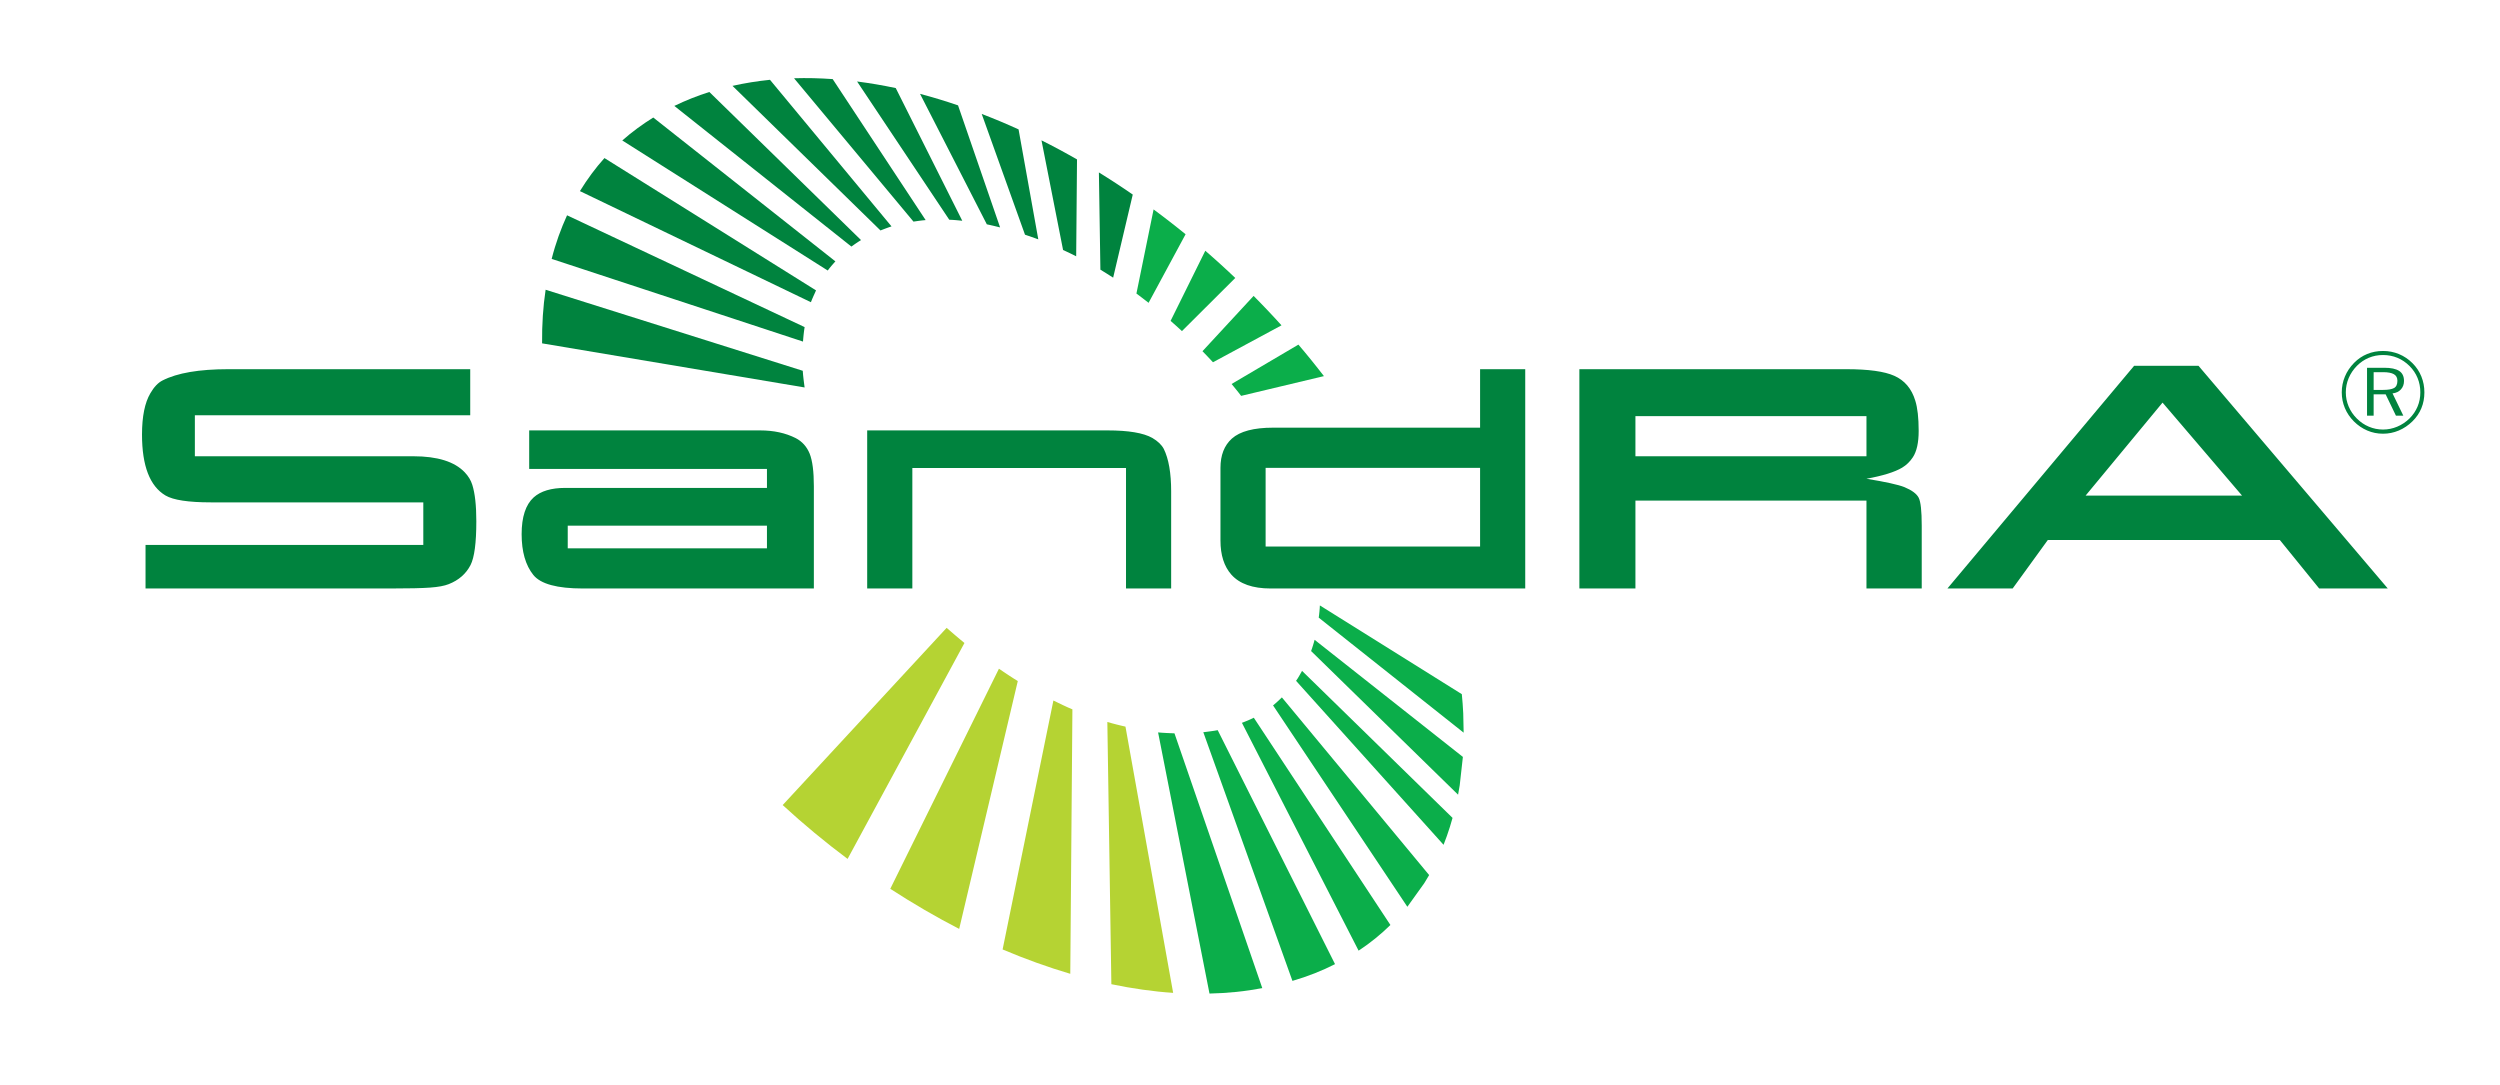 <?xml version="1.0" encoding="UTF-8" standalone="no"?><!DOCTYPE svg PUBLIC "-//W3C//DTD SVG 1.1//EN" "http://www.w3.org/Graphics/SVG/1.1/DTD/svg11.dtd"><svg width="100%" height="100%" viewBox="0 0 387 168" version="1.1" xmlns="http://www.w3.org/2000/svg" xmlns:xlink="http://www.w3.org/1999/xlink" xml:space="preserve" xmlns:serif="http://www.serif.com/" style="fill-rule:evenodd;clip-rule:evenodd;stroke-linejoin:round;stroke-miterlimit:2;"><rect x="0" y="0" width="387" height="167.343" style="fill:none;"/><path d="M194.059,45.807c0.37,0.372 0.736,0.743 1.1,1.12c0.364,0.375 0.727,0.75 1.085,1.13c0.359,0.38 0.717,0.762 1.072,1.146c0.355,0.382 0.708,0.768 1.059,1.159l-10.604,5.716c-0.133,-0.144 -0.267,-0.29 -0.402,-0.43c-0.135,-0.147 -0.27,-0.288 -0.405,-0.43c-0.137,-0.142 -0.272,-0.286 -0.409,-0.426c-0.137,-0.142 -0.274,-0.285 -0.411,-0.427" style="fill:#0bae4a;fill-rule:nonzero;"/><path d="M186.58,38.815c0.394,0.342 0.787,0.686 1.178,1.031c0.39,0.348 0.78,0.697 1.167,1.047c0.386,0.352 0.772,0.704 1.154,1.061c0.383,0.354 0.764,0.712 1.142,1.074l-8.255,8.227c-0.144,-0.135 -0.289,-0.268 -0.435,-0.4c-0.146,-0.135 -0.292,-0.266 -0.438,-0.397c-0.146,-0.131 -0.294,-0.262 -0.441,-0.392c-0.148,-0.132 -0.297,-0.262 -0.445,-0.391l5.373,-10.86Z" style="fill:#0bae4a;fill-rule:nonzero;"/><path d="M200.993,53.345c0.34,0.396 0.676,0.795 1.008,1.196c0.334,0.402 0.664,0.807 0.994,1.213c0.33,0.406 0.656,0.816 0.98,1.228c0.327,0.411 0.649,0.825 0.969,1.241l-12.818,3.058c-0.115,-0.154 -0.236,-0.308 -0.357,-0.461c-0.122,-0.155 -0.243,-0.308 -0.367,-0.461c-0.124,-0.154 -0.249,-0.307 -0.374,-0.46c-0.126,-0.154 -0.25,-0.307 -0.377,-0.459l10.342,-6.095Z" style="fill:#0bae4a;fill-rule:nonzero;"/><path d="M178.576,32.419c0.421,0.313 0.841,0.625 1.259,0.941c0.416,0.316 0.832,0.634 1.244,0.955c0.412,0.319 0.822,0.642 1.231,0.966c0.409,0.326 0.814,0.652 1.219,0.98l-5.728,10.614c-0.157,-0.12 -0.312,-0.24 -0.467,-0.36c-0.155,-0.12 -0.311,-0.241 -0.467,-0.361c-0.156,-0.119 -0.312,-0.238 -0.471,-0.358c-0.158,-0.118 -0.316,-0.237 -0.477,-0.355l2.657,-13.022Z" style="fill:#0bae4a;fill-rule:nonzero;"/><path d="M226.573,113.418l-22.434,-17.805c0.021,-0.156 0.041,-0.313 0.059,-0.471c0.018,-0.157 0.035,-0.314 0.05,-0.471c0.016,-0.157 0.03,-0.316 0.041,-0.475c0.011,-0.157 0.02,-0.316 0.026,-0.476l21.975,13.738c0.049,0.502 0.092,1 0.129,1.497c0.035,0.498 0.066,0.995 0.091,1.49" style="fill:#0bae4a;fill-rule:nonzero;"/><path d="M225.964,121.57c-0.076,0.485 -0.162,0.969 -0.254,1.448l-22.752,-22.235c0.051,-0.139 0.1,-0.28 0.148,-0.424c0.047,-0.143 0.094,-0.288 0.139,-0.434c0.047,-0.145 0.09,-0.293 0.133,-0.439c0.041,-0.148 0.082,-0.296 0.121,-0.445l22.955,18.129" style="fill:#0bae4a;fill-rule:nonzero;"/><path d="M200.63,105.391c0.088,-0.12 0.17,-0.243 0.25,-0.369c0.078,-0.126 0.155,-0.255 0.232,-0.386c0.077,-0.129 0.151,-0.26 0.223,-0.391c0.074,-0.131 0.149,-0.262 0.223,-0.392l23.297,22.756c-0.129,0.473 -0.268,0.942 -0.414,1.406c-0.147,0.467 -0.301,0.93 -0.463,1.388c-0.164,0.462 -0.336,0.919 -0.514,1.373" style="fill:#0bae4a;fill-rule:nonzero;"/><path d="M217.858,140.369l-20.789,-31.174c0.121,-0.097 0.241,-0.197 0.358,-0.3c0.115,-0.1 0.23,-0.203 0.343,-0.307c0.114,-0.103 0.225,-0.209 0.336,-0.315c0.111,-0.104 0.22,-0.211 0.33,-0.316l22.795,27.504c-0.244,0.425 -0.498,0.846 -0.758,1.262" style="fill:#0bae4a;fill-rule:nonzero;"/><path d="M194.088,111.102l21.147,32.086c-0.369,0.36 -0.746,0.714 -1.13,1.058c-0.389,0.347 -0.789,0.686 -1.198,1.017c-0.41,0.333 -0.832,0.656 -1.261,0.973c-0.434,0.317 -0.879,0.626 -1.336,0.925l-18.06,-35.268c0.159,-0.062 0.317,-0.122 0.474,-0.186c0.158,-0.062 0.313,-0.126 0.468,-0.19c0.152,-0.066 0.304,-0.134 0.454,-0.202c0.15,-0.069 0.296,-0.141 0.442,-0.213" style="fill:#0bae4a;fill-rule:nonzero;"/><path d="M186.273,113.347c0.19,-0.024 0.382,-0.046 0.571,-0.07c0.19,-0.024 0.377,-0.047 0.564,-0.074c0.186,-0.024 0.371,-0.05 0.552,-0.08c0.181,-0.028 0.363,-0.059 0.541,-0.093l18.162,36.218c-0.502,0.257 -1.015,0.503 -1.537,0.739c-0.528,0.236 -1.065,0.463 -1.614,0.68c-0.549,0.216 -1.11,0.422 -1.682,0.618c-0.578,0.196 -1.163,0.382 -1.76,0.557" style="fill:#0bae4a;fill-rule:nonzero;"/><path d="M179.273,113.378c0.213,0.02 0.426,0.036 0.638,0.051c0.212,0.015 0.422,0.026 0.632,0.037c0.209,0.012 0.419,0.021 0.63,0.029c0.212,0.008 0.422,0.016 0.635,0.024l13.594,39.441c-0.654,0.124 -1.31,0.235 -1.974,0.332c-0.667,0.099 -1.341,0.183 -2.019,0.253c-0.685,0.072 -1.373,0.129 -2.067,0.171c-0.7,0.044 -1.404,0.072 -2.113,0.087l-7.957,-40.425l0.001,0Z" style="fill:#0bae4a;fill-rule:nonzero;"/><path d="M170.109,26.693c0.443,0.274 0.888,0.552 1.33,0.832c0.44,0.279 0.881,0.564 1.317,0.848c0.437,0.286 0.872,0.575 1.305,0.866c0.433,0.291 0.862,0.585 1.29,0.881l-3.035,12.862c-0.163,-0.103 -0.326,-0.208 -0.49,-0.311c-0.164,-0.105 -0.327,-0.208 -0.491,-0.313c-0.165,-0.102 -0.33,-0.206 -0.496,-0.307c-0.165,-0.102 -0.332,-0.204 -0.497,-0.304l-0.233,-15.054Z" style="fill:#00833e;fill-rule:nonzero;"/><path d="M161.221,21.724c0.469,0.233 0.936,0.472 1.398,0.712c0.463,0.24 0.923,0.483 1.382,0.729c0.457,0.247 0.912,0.497 1.366,0.748c0.453,0.251 0.904,0.505 1.355,0.763l-0.129,15.001c-0.169,-0.088 -0.337,-0.173 -0.504,-0.256c-0.17,-0.085 -0.338,-0.166 -0.507,-0.247c-0.169,-0.08 -0.339,-0.159 -0.507,-0.238c-0.17,-0.079 -0.341,-0.157 -0.512,-0.236l-3.342,-16.976Z" style="fill:#00833e;fill-rule:nonzero;"/><path d="M151.968,17.636c0.485,0.187 0.969,0.375 1.451,0.57c0.48,0.191 0.959,0.388 1.435,0.587c0.475,0.199 0.948,0.404 1.418,0.609c0.47,0.204 0.937,0.413 1.401,0.626l3.054,17.025c-0.171,-0.064 -0.344,-0.126 -0.515,-0.188c-0.171,-0.062 -0.342,-0.122 -0.513,-0.181c-0.171,-0.06 -0.343,-0.119 -0.515,-0.177c-0.172,-0.058 -0.343,-0.116 -0.515,-0.175l-6.701,-18.696Z" style="fill:#00833e;fill-rule:nonzero;"/><path d="M148.304,16.31l6.511,18.893c-0.173,-0.043 -0.347,-0.086 -0.519,-0.127c-0.173,-0.042 -0.344,-0.083 -0.514,-0.124c-0.171,-0.04 -0.343,-0.079 -0.513,-0.117c-0.17,-0.038 -0.34,-0.076 -0.51,-0.111l-10.338,-20.196c0.487,0.128 0.973,0.262 1.463,0.401c0.488,0.138 0.979,0.282 1.469,0.43c0.49,0.149 0.98,0.303 1.474,0.461c0.491,0.158 0.982,0.322 1.477,0.49" style="fill:#00833e;fill-rule:nonzero;"/><path d="M138.662,13.634l10.298,20.54c-0.17,-0.017 -0.339,-0.034 -0.509,-0.052c-0.17,-0.017 -0.339,-0.032 -0.506,-0.047c-0.168,-0.014 -0.335,-0.027 -0.503,-0.037c-0.166,-0.009 -0.332,-0.019 -0.496,-0.023l-14.27,-21.402c0.496,0.064 0.994,0.133 1.492,0.208c0.496,0.074 0.996,0.153 1.496,0.238c0.496,0.085 0.995,0.174 1.496,0.27c0.499,0.097 0.999,0.199 1.502,0.305" style="fill:#00833e;fill-rule:nonzero;"/><path d="M128.899,12.244l14.39,21.826c-0.162,0.014 -0.322,0.029 -0.479,0.046c-0.158,0.019 -0.314,0.037 -0.471,0.057c-0.157,0.02 -0.312,0.041 -0.466,0.064c-0.157,0.023 -0.313,0.044 -0.467,0.068l-18.489,-22.191c0.493,-0.016 0.988,-0.025 1.484,-0.026c0.495,-0.002 0.992,0.004 1.492,0.014c0.497,0.012 0.996,0.03 1.5,0.053c0.499,0.025 1.002,0.053 1.506,0.089" style="fill:#00833e;fill-rule:nonzero;"/><path d="M119.193,12.354l18.812,22.692c-0.147,0.048 -0.29,0.098 -0.433,0.147c-0.143,0.051 -0.284,0.102 -0.428,0.156c-0.14,0.053 -0.282,0.106 -0.423,0.161c-0.139,0.054 -0.282,0.109 -0.422,0.165l-22.911,-22.383c0.476,-0.107 0.956,-0.208 1.439,-0.3c0.478,-0.092 0.961,-0.177 1.445,-0.255c0.483,-0.078 0.968,-0.149 1.455,-0.212c0.487,-0.065 0.974,-0.12 1.466,-0.171" style="fill:#00833e;fill-rule:nonzero;"/><path d="M109.805,14.238l23.482,22.928c-0.128,0.077 -0.254,0.157 -0.38,0.236c-0.125,0.083 -0.25,0.164 -0.374,0.248c-0.124,0.082 -0.247,0.168 -0.37,0.255c-0.122,0.086 -0.245,0.174 -0.369,0.263l-27.411,-21.772c0.436,-0.212 0.877,-0.416 1.325,-0.612c0.445,-0.197 0.895,-0.386 1.349,-0.565c0.45,-0.179 0.906,-0.351 1.365,-0.515c0.457,-0.163 0.918,-0.319 1.383,-0.466" style="fill:#00833e;fill-rule:nonzero;"/><path d="M101.126,18.193l28.193,22.267c-0.1,0.113 -0.204,0.228 -0.304,0.34c-0.103,0.115 -0.203,0.231 -0.303,0.347c-0.101,0.115 -0.198,0.235 -0.295,0.357c-0.098,0.121 -0.19,0.244 -0.282,0.373l-31.806,-20.133c0.376,-0.332 0.76,-0.657 1.151,-0.973c0.389,-0.313 0.786,-0.618 1.188,-0.915c0.399,-0.296 0.805,-0.581 1.217,-0.859c0.409,-0.276 0.822,-0.544 1.241,-0.804" style="fill:#00833e;fill-rule:nonzero;"/><path d="M93.57,24.47l32.751,20.482c-0.065,0.15 -0.133,0.298 -0.2,0.45c-0.069,0.149 -0.137,0.298 -0.205,0.451c-0.069,0.153 -0.135,0.305 -0.2,0.46c-0.065,0.154 -0.127,0.308 -0.188,0.468l-35.756,-17.197c0.287,-0.468 0.582,-0.925 0.883,-1.374c0.302,-0.445 0.609,-0.883 0.927,-1.309c0.314,-0.426 0.637,-0.841 0.969,-1.246c0.331,-0.406 0.67,-0.799 1.019,-1.185" style="fill:#00833e;fill-rule:nonzero;"/><path d="M87.78,33.329l36.774,17.305c-0.029,0.18 -0.056,0.363 -0.081,0.548c-0.025,0.183 -0.047,0.37 -0.067,0.558c-0.021,0.186 -0.04,0.375 -0.056,0.565c-0.017,0.19 -0.033,0.38 -0.048,0.571l-38.904,-12.797c0.154,-0.61 0.32,-1.209 0.5,-1.796c0.178,-0.584 0.368,-1.157 0.568,-1.72c0.199,-0.559 0.41,-1.109 0.63,-1.649c0.218,-0.537 0.445,-1.064 0.684,-1.585" style="fill:#00833e;fill-rule:nonzero;"/><path d="M84.462,44.852l39.804,12.544c0.013,0.207 0.03,0.419 0.05,0.631c0.02,0.215 0.042,0.429 0.069,0.644c0.025,0.216 0.053,0.434 0.081,0.651c0.029,0.219 0.059,0.437 0.088,0.656l-40.64,-6.828c-0.007,-0.735 -0,-1.462 0.019,-2.18c0.02,-0.712 0.051,-1.416 0.098,-2.11c0.046,-0.688 0.105,-1.368 0.176,-2.039c0.072,-0.667 0.157,-1.322 0.255,-1.969" style="fill:#00833e;fill-rule:nonzero;"/><path d="M171.417,111.76c0.236,0.07 0.47,0.138 0.705,0.202c0.235,0.063 0.468,0.126 0.703,0.185c0.234,0.059 0.466,0.117 0.699,0.172c0.233,0.055 0.466,0.11 0.698,0.162l7.381,41.215c-0.774,-0.051 -1.551,-0.118 -2.332,-0.2c-0.787,-0.084 -1.579,-0.181 -2.374,-0.293c-0.8,-0.112 -1.604,-0.239 -2.411,-0.38c-0.811,-0.142 -1.626,-0.298 -2.446,-0.468" style="fill:#b5d333;fill-rule:nonzero;"/><path d="M163.066,108.439c0.244,0.119 0.49,0.239 0.736,0.358c0.246,0.119 0.492,0.238 0.738,0.354c0.245,0.116 0.491,0.229 0.736,0.341c0.245,0.11 0.489,0.216 0.733,0.317l-0.329,40.937c-0.86,-0.256 -1.723,-0.526 -2.59,-0.808c-0.868,-0.285 -1.74,-0.583 -2.61,-0.897c-0.878,-0.316 -1.755,-0.645 -2.632,-0.989c-0.882,-0.344 -1.761,-0.703 -2.643,-1.077" style="fill:#b5d333;fill-rule:nonzero;"/><path d="M154.634,103.518c0.243,0.165 0.485,0.33 0.729,0.491c0.243,0.163 0.484,0.325 0.727,0.486c0.243,0.16 0.486,0.319 0.731,0.475c0.243,0.155 0.488,0.309 0.732,0.46l-9.072,38.363c-0.896,-0.463 -1.788,-0.938 -2.679,-1.426c-0.893,-0.49 -1.782,-0.994 -2.671,-1.51c-0.89,-0.519 -1.777,-1.05 -2.662,-1.594c-0.888,-0.546 -1.773,-1.105 -2.655,-1.676l16.82,-34.069Z" style="fill:#b5d333;fill-rule:nonzero;"/><path d="M146.541,97.191c0.228,0.199 0.456,0.396 0.685,0.594c0.228,0.197 0.457,0.395 0.686,0.59c0.23,0.197 0.46,0.391 0.691,0.585c0.23,0.194 0.462,0.385 0.694,0.575l-18.091,33.425c-0.864,-0.646 -1.723,-1.305 -2.574,-1.975c-0.853,-0.67 -1.697,-1.355 -2.536,-2.049c-0.84,-0.696 -1.671,-1.403 -2.493,-2.121c-0.824,-0.72 -1.638,-1.449 -2.443,-2.19l25.381,-27.434Z" style="fill:#b5d333;fill-rule:nonzero;"/><path d="M367.44,57.612l0,2.745l1.463,0c0.773,0 1.336,-0.096 1.687,-0.287c0.352,-0.191 0.528,-0.568 0.528,-1.13c0,-0.467 -0.182,-0.805 -0.545,-1.014c-0.363,-0.21 -0.92,-0.314 -1.67,-0.314l-1.463,0Zm3.947,-0.197c0.502,0.323 0.752,0.843 0.752,1.56c0,0.515 -0.158,0.949 -0.474,1.301c-0.317,0.353 -0.75,0.56 -1.301,0.619l1.668,3.445l-1.143,0l-1.592,-3.301l-1.857,0l0,3.301l-1.023,0l0,-7.41l2.673,0c1.028,0 1.793,0.161 2.297,0.485m2.852,1.094c-0.287,-0.694 -0.699,-1.309 -1.238,-1.848c-0.563,-0.562 -1.19,-0.987 -1.883,-1.274c-0.694,-0.287 -1.436,-0.43 -2.225,-0.43c-0.789,-0 -1.525,0.143 -2.207,0.43c-0.682,0.287 -1.291,0.701 -1.83,1.239c-0.562,0.574 -0.99,1.211 -1.283,1.91c-0.293,0.7 -0.44,1.432 -0.44,2.198c0,0.765 0.147,1.495 0.44,2.189c0.293,0.693 0.715,1.315 1.265,1.865c0.551,0.551 1.172,0.971 1.866,1.264c0.693,0.294 1.424,0.441 2.189,0.441c0.754,0 1.483,-0.147 2.188,-0.441c0.707,-0.293 1.345,-0.719 1.92,-1.282c0.539,-0.538 0.951,-1.148 1.238,-1.83c0.287,-0.682 0.43,-1.417 0.43,-2.206c0,-0.79 -0.143,-1.531 -0.43,-2.225m-2.871,-3.696c0.777,0.323 1.472,0.79 2.082,1.4c0.609,0.61 1.07,1.3 1.381,2.072c0.31,0.771 0.466,1.588 0.466,2.449c0,0.885 -0.156,1.704 -0.466,2.457c-0.311,0.754 -0.772,1.43 -1.381,2.027c-0.635,0.623 -1.34,1.098 -2.117,1.427c-0.778,0.329 -1.59,0.493 -2.44,0.493c-0.861,-0 -1.676,-0.164 -2.439,-0.493c-0.766,-0.329 -1.453,-0.799 -2.065,-1.408c-0.609,-0.61 -1.076,-1.298 -1.398,-2.063c-0.322,-0.766 -0.485,-1.58 -0.485,-2.44c0,-0.85 0.163,-1.663 0.485,-2.44c0.322,-0.778 0.795,-1.483 1.418,-2.118c0.597,-0.609 1.275,-1.069 2.035,-1.38c0.76,-0.311 1.576,-0.467 2.449,-0.467c0.873,0 1.697,0.162 2.475,0.484" style="fill:#00833e;fill-rule:nonzero;"/><path d="M35.338,57.15c-4.511,-0 -7.9,0.581 -10.171,1.741c-0.697,0.348 -1.327,1.011 -1.892,1.989c-0.861,1.459 -1.292,3.59 -1.292,6.392c-0,4.841 1.209,7.983 3.63,9.425c1.21,0.713 3.549,1.069 7.014,1.069l32.901,-0l0,6.592l-42.999,-0l0,6.739l37.952,-0c2.8,-0 4.832,-0.045 6.092,-0.137c1.26,-0.091 2.222,-0.269 2.885,-0.534c1.559,-0.613 2.686,-1.601 3.383,-2.96c0.596,-1.177 0.894,-3.433 0.894,-6.765c0,-2.452 -0.208,-4.335 -0.622,-5.645c-0.215,-0.697 -0.604,-1.343 -1.169,-1.94c-1.575,-1.657 -4.226,-2.487 -7.958,-2.487l-33.821,-0l-0,-6.342l42.626,-0l-0,-7.137l-37.453,-0Zm52.149,18.378c-2.154,-0 -3.779,0.489 -4.874,1.468c-1.242,1.128 -1.864,3.025 -1.864,5.695c-0,2.703 0.605,4.809 1.815,6.317c1.128,1.392 3.68,2.089 7.66,2.089l35.761,-0l-0,-15.817c-0,-2.272 -0.215,-3.955 -0.646,-5.049c-0.447,-1.094 -1.169,-1.897 -2.163,-2.412c-1.576,-0.796 -3.408,-1.193 -5.497,-1.193l-35.761,0l-0,5.968l36.806,0l-0,2.934l-31.237,0Zm0.399,5.845l30.838,0l-0,3.507l-30.838,0l-0,-3.507Zm53.345,9.724l0,-18.653l33.075,-0l0,18.653l6.989,0l-0,-15.022c-0,-2.851 -0.382,-5.048 -1.144,-6.59c-0.333,-0.63 -0.921,-1.193 -1.766,-1.69c-1.376,-0.78 -3.69,-1.169 -6.94,-1.169l-37.204,0l-0,24.471l6.99,0Zm55.855,-24.895c-3.001,0 -5.131,0.564 -6.392,1.691c-1.176,1.063 -1.765,2.571 -1.765,4.528l0,11.264c0,2.239 0.563,3.997 1.69,5.274c1.278,1.426 3.301,2.138 6.07,2.138l39.418,-0l0,-33.947l-6.989,-0l0,9.052l-32.032,0Zm-1.168,6.219l33.2,0l0,12.186l-33.2,-0l0,-12.186Zm48.569,18.676l8.678,-0l0,-13.604l35.764,0l0,13.604l8.555,-0l0,-9.724c0,-2.287 -0.159,-3.731 -0.473,-4.327c-0.317,-0.614 -1.055,-1.161 -2.213,-1.642c-0.963,-0.381 -2.92,-0.812 -5.869,-1.293c2.537,-0.464 4.377,-1.036 5.519,-1.716c0.664,-0.397 1.219,-0.936 1.666,-1.617c0.598,-0.911 0.897,-2.271 0.897,-4.078c0,-2.006 -0.176,-3.565 -0.524,-4.676c-0.562,-1.855 -1.65,-3.141 -3.257,-3.853c-1.526,-0.681 -3.995,-1.021 -7.411,-1.021l-41.332,-0l0,33.947Zm8.678,-26.685l35.764,0l0,6.218l-35.764,0l0,-6.218Zm58.395,26.685l5.445,-7.51l35.91,0l6.094,7.51l10.619,0l-29.297,-34.468l-9.971,-0l-28.898,34.468l10.098,0Zm23.203,-28.774l12.308,14.399l-24.222,0l11.914,-14.399Z" style="fill:#00833e;fill-rule:nonzero;"/></svg>